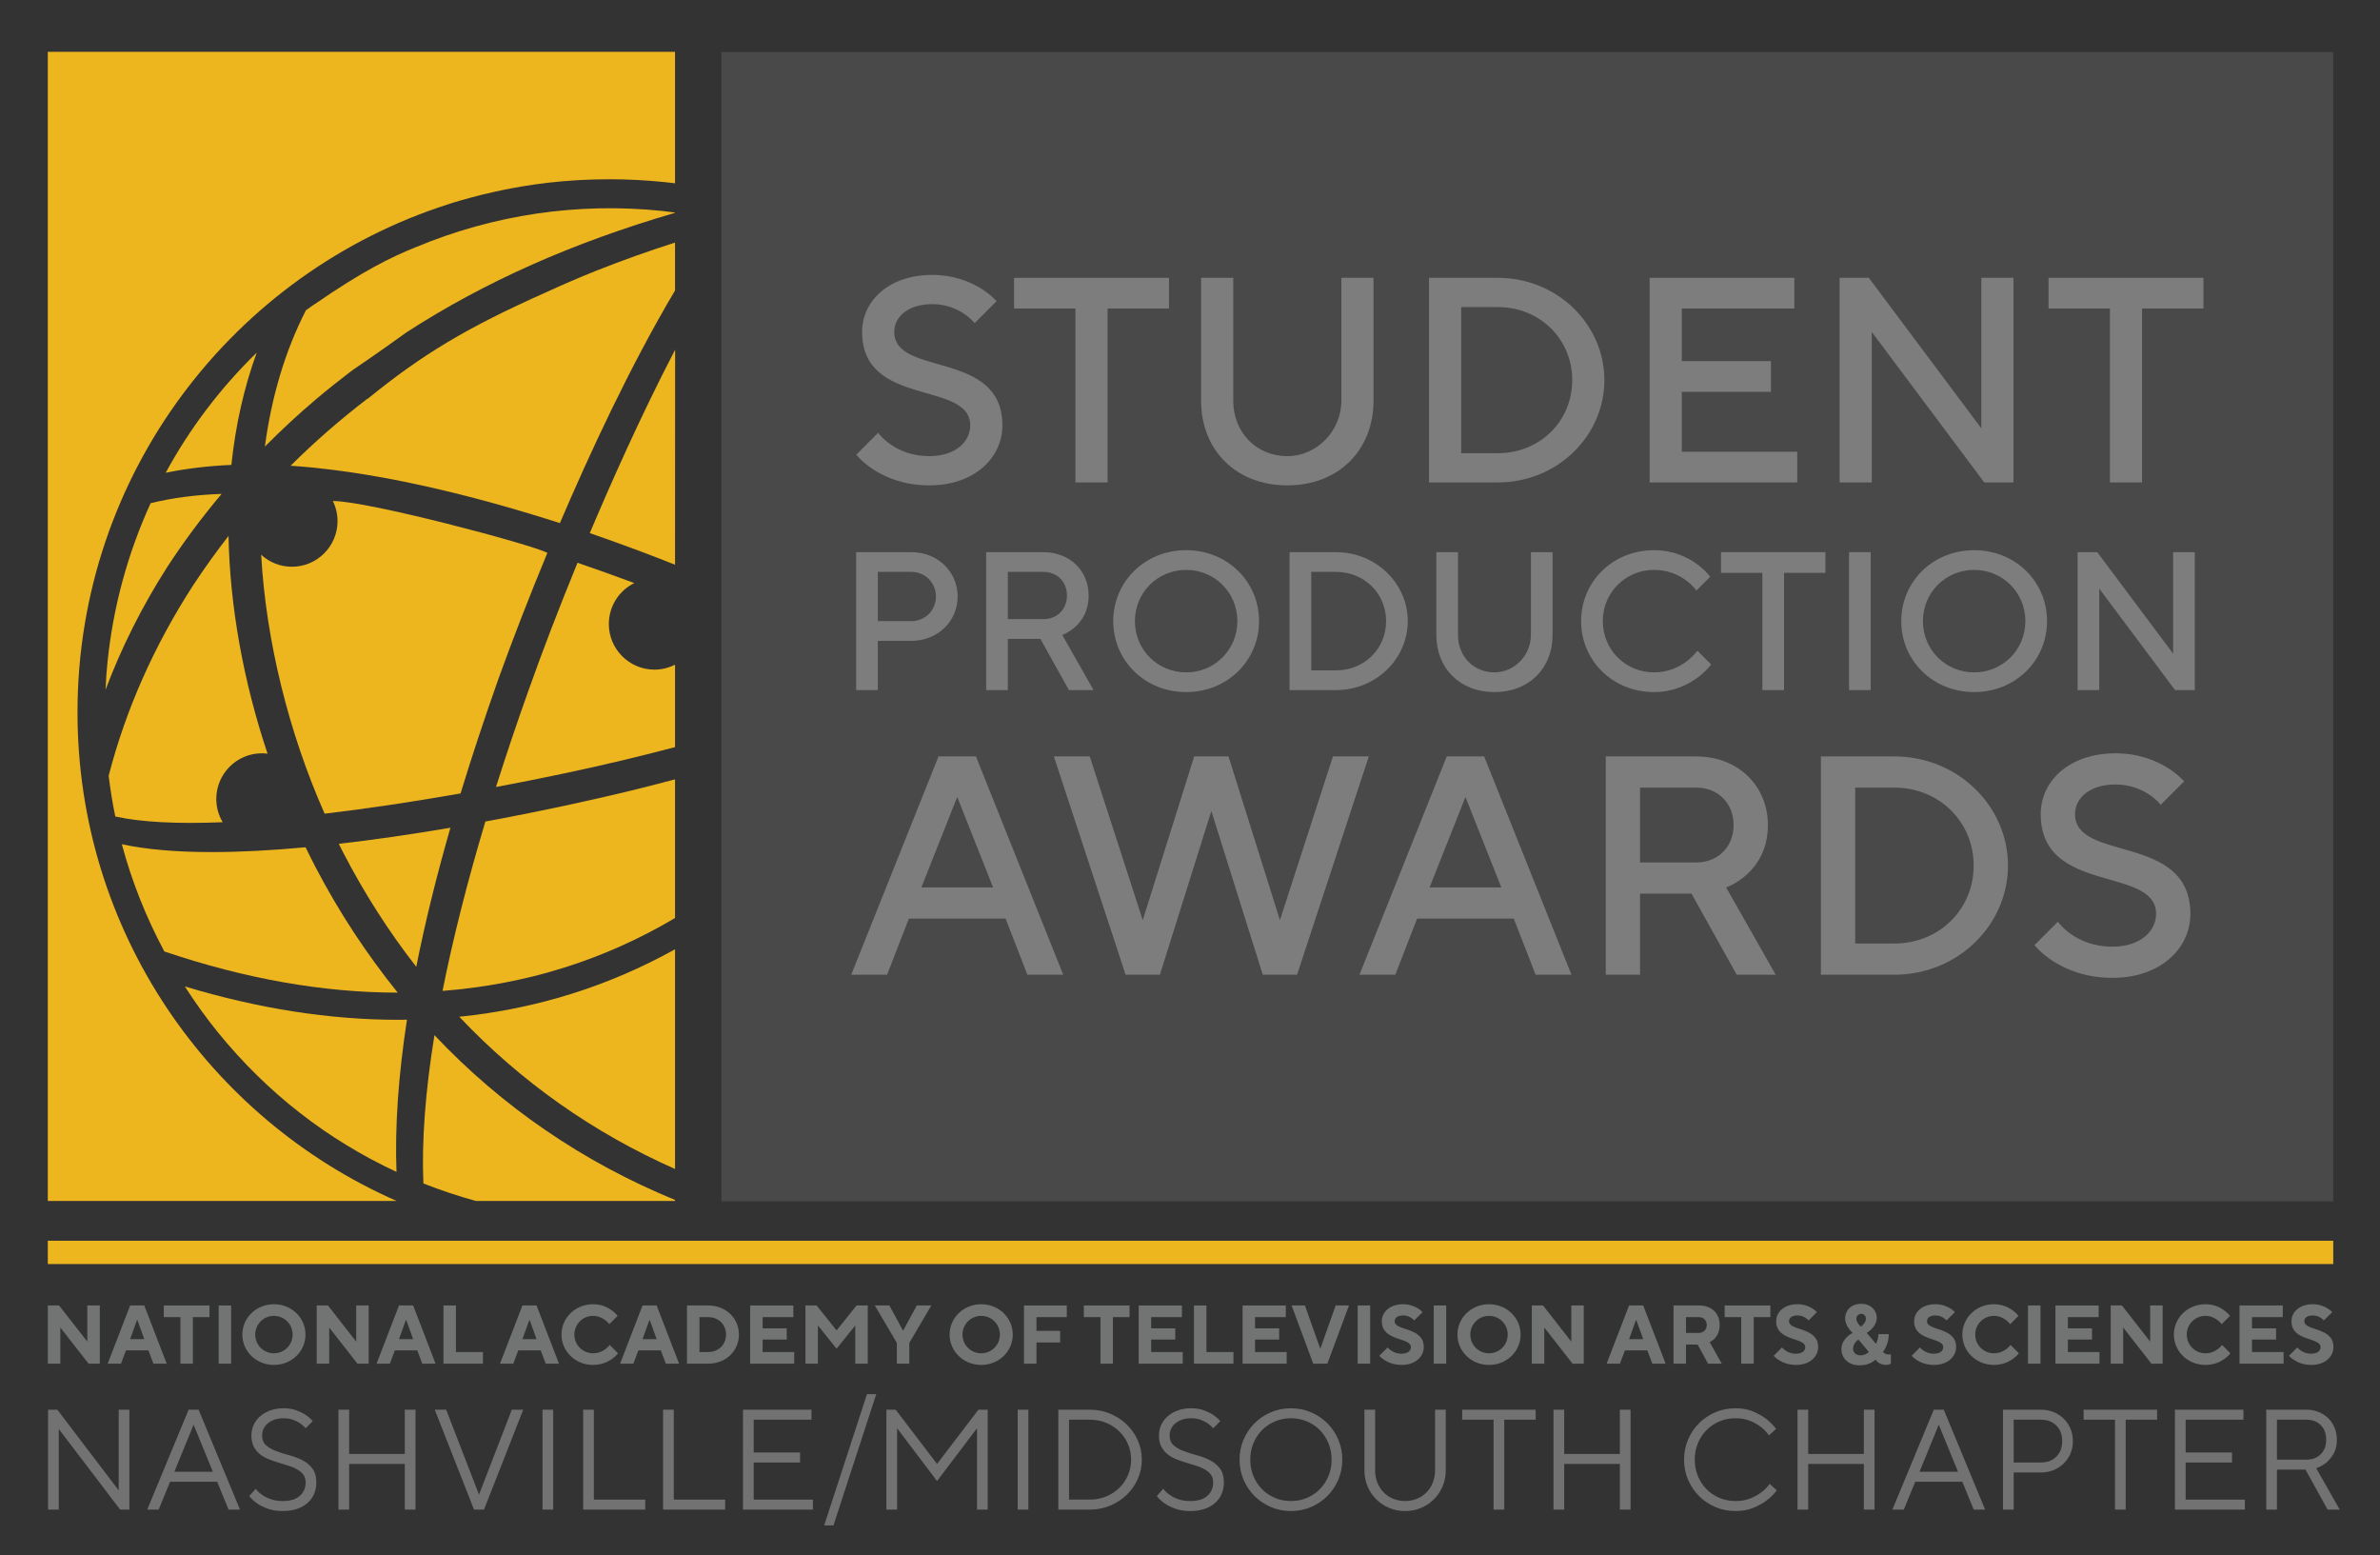 <?xml version="1.0" encoding="UTF-8" standalone="no"?> <svg xmlns="http://www.w3.org/2000/svg" xmlns:xlink="http://www.w3.org/1999/xlink" xmlns:serif="http://www.serif.com/" width="100%" height="100%" viewBox="0 0 5434 3550" version="1.1" xml:space="preserve" style="fill-rule:evenodd;clip-rule:evenodd;stroke-linejoin:round;stroke-miterlimit:2;"><rect x="0" y="0" width="5434" height="3550" fill="#333333" stroke="none"/> <g transform="matrix(11.48,0,0,11.48,-1829.54,-1682.49)"> <g id="Layer-1"> <g> <g transform="matrix(1.005,0,0,1.005,-1.956,-2.034)"> <g transform="matrix(1,0,0,1,169.991,417.651)"> <path d="M0,-11.514L2.221,-11.514L7.813,-4.36L7.813,-11.514L10.28,-11.514L10.28,0L8.06,0L2.468,-7.155L2.468,0L0,0L0,-11.514Z" style="fill:rgb(114,115,115);fill-rule:nonzero;"></path> </g> <g transform="matrix(1,0,0,1,189.07,410.989)"> <path d="M0,1.81L-1.365,-1.973L-1.431,-1.973L-2.796,1.81L0,1.81ZM-2.796,-4.852L0,-4.852L4.441,6.662L1.81,6.662L0.823,4.031L-3.618,4.031L-4.605,6.662L-7.237,6.662L-2.796,-4.852Z" style="fill:rgb(114,115,115);fill-rule:nonzero;"></path> </g> <g transform="matrix(1,0,0,1,196.225,415.348)"> <path d="M0,-6.908L-3.29,-6.908L-3.29,-9.211L5.757,-9.211L5.757,-6.908L2.467,-6.908L2.467,2.303L0,2.303L0,-6.908Z" style="fill:rgb(114,115,115);fill-rule:nonzero;"></path> </g> <g transform="matrix(1,0,0,1,-0.498,217.751)"> <rect x="204.289" y="188.386" width="2.467" height="11.514" style="fill:rgb(114,115,115);"></rect> </g> <g transform="matrix(1,0,0,1,214.729,408.194)"> <path d="M0,7.402C2.056,7.402 3.7,5.756 3.7,3.701C3.7,1.644 2.056,-0 0,-0C-2.057,-0 -3.701,1.644 -3.701,3.701C-3.701,5.756 -2.057,7.402 0,7.402M0,-2.303C3.536,-2.303 6.25,0.41 6.25,3.701C6.25,6.99 3.536,9.705 0,9.705C-3.537,9.705 -6.251,6.99 -6.251,3.701C-6.251,0.41 -3.537,-2.303 0,-2.303" style="fill:rgb(114,115,115);fill-rule:nonzero;"></path> </g> <g transform="matrix(1,0,0,1,223.199,417.651)"> <path d="M0,-11.514L2.221,-11.514L7.813,-4.36L7.813,-11.514L10.28,-11.514L10.28,0L8.06,0L2.467,-7.155L2.467,0L0,0L0,-11.514Z" style="fill:rgb(114,115,115);fill-rule:nonzero;"></path> </g> <g transform="matrix(1,0,0,1,242.278,410.989)"> <path d="M0,1.81L-1.365,-1.973L-1.431,-1.973L-2.796,1.81L0,1.81ZM-2.796,-4.852L0,-4.852L4.441,6.662L1.81,6.662L0.823,4.031L-3.618,4.031L-4.605,6.662L-7.237,6.662L-2.796,-4.852Z" style="fill:rgb(114,115,115);fill-rule:nonzero;"></path> </g> <g transform="matrix(1,0,0,1,248.281,417.651)"> <path d="M0,-11.514L2.467,-11.514L2.467,-2.303L7.813,-2.303L7.813,0L0,0L0,-11.514Z" style="fill:rgb(114,115,115);fill-rule:nonzero;"></path> </g> <g transform="matrix(1,0,0,1,266.702,410.989)"> <path d="M0,1.81L-1.365,-1.973L-1.431,-1.973L-2.796,1.81L0,1.81ZM-2.796,-4.852L0,-4.852L4.441,6.662L1.81,6.662L0.823,4.031L-3.618,4.031L-4.605,6.662L-7.237,6.662L-2.796,-4.852Z" style="fill:rgb(114,115,115);fill-rule:nonzero;"></path> </g> <g transform="matrix(1,0,0,1,282.822,408.194)"> <path d="M0,7.402C0,7.402 -1.646,9.705 -4.935,9.705C-8.472,9.705 -11.186,6.99 -11.186,3.701C-11.186,0.41 -8.472,-2.303 -4.935,-2.303C-1.728,-2.303 -0.082,-0 -0.082,-0L-1.728,1.644C-1.728,1.644 -2.879,-0 -4.935,-0C-6.991,-0 -8.636,1.644 -8.636,3.701C-8.636,5.756 -6.991,7.402 -4.935,7.402C-2.797,7.402 -1.646,5.756 -1.646,5.756L0,7.402Z" style="fill:rgb(114,115,115);fill-rule:nonzero;"></path> </g> <g transform="matrix(1,0,0,1,290.469,410.989)"> <path d="M0,1.81L-1.365,-1.973L-1.431,-1.973L-2.796,1.81L0,1.81ZM-2.796,-4.852L0,-4.852L4.441,6.662L1.81,6.662L0.823,4.031L-3.618,4.031L-4.605,6.662L-7.237,6.662L-2.796,-4.852Z" style="fill:rgb(114,115,115);fill-rule:nonzero;"></path> </g> <g transform="matrix(1,0,0,1,300.666,408.44)"> <path d="M0,6.908C2.057,6.908 3.537,5.428 3.537,3.455C3.537,1.48 2.057,-0 0,-0L-1.727,-0L-1.727,6.908L0,6.908ZM-4.194,-2.303L0,-2.303C3.537,-2.303 6.086,0.246 6.086,3.455C6.086,6.662 3.537,9.211 0,9.211L-4.194,9.211L-4.194,-2.303Z" style="fill:rgb(114,115,115);fill-rule:nonzero;"></path> </g> <g transform="matrix(1,0,0,1,308.971,417.651)"> <path d="M0,-11.514L8.554,-11.514L8.554,-9.211L2.468,-9.211L2.468,-6.991L7.237,-6.991L7.237,-4.77L2.468,-4.77L2.468,-2.303L8.718,-2.303L8.718,0L0,0L0,-11.514Z" style="fill:rgb(114,115,115);fill-rule:nonzero;"></path> </g> <g transform="matrix(1,0,0,1,319.909,417.651)"> <path d="M0,-11.514L2.221,-11.514L6.168,-6.58L10.116,-11.514L12.337,-11.514L12.337,0L9.869,0L9.869,-7.567L6.168,-2.961L2.468,-7.567L2.468,0L0,0L0,-11.514Z" style="fill:rgb(114,115,115);fill-rule:nonzero;"></path> </g> <g transform="matrix(1,0,0,1,338.001,410.248)"> <path d="M0,3.291L-4.358,-4.111L-1.48,-4.111L1.201,0.822L1.267,0.822L3.948,-4.111L6.827,-4.111L2.468,3.291L2.468,7.402L0,7.402L0,3.291Z" style="fill:rgb(114,115,115);fill-rule:nonzero;"></path> </g> <g transform="matrix(1,0,0,1,354.695,408.194)"> <path d="M0,7.402C2.056,7.402 3.7,5.756 3.7,3.701C3.7,1.644 2.056,-0 0,-0C-2.057,-0 -3.701,1.644 -3.701,3.701C-3.701,5.756 -2.057,7.402 0,7.402M0,-2.303C3.536,-2.303 6.25,0.41 6.25,3.701C6.25,6.99 3.536,9.705 0,9.705C-3.537,9.705 -6.251,6.99 -6.251,3.701C-6.251,0.41 -3.537,-2.303 0,-2.303" style="fill:rgb(114,115,115);fill-rule:nonzero;"></path> </g> <g transform="matrix(1,0,0,1,363.165,417.651)"> <path d="M0,-11.514L8.471,-11.514L8.471,-9.211L2.468,-9.211L2.468,-6.496L7.155,-6.496L7.155,-4.194L2.468,-4.194L2.468,0L0,0L0,-11.514Z" style="fill:rgb(114,115,115);fill-rule:nonzero;"></path> </g> <g transform="matrix(1,0,0,1,378.298,415.348)"> <path d="M0,-6.908L-3.29,-6.908L-3.29,-9.211L5.757,-9.211L5.757,-6.908L2.467,-6.908L2.467,2.303L0,2.303L0,-6.908Z" style="fill:rgb(114,115,115);fill-rule:nonzero;"></path> </g> <g transform="matrix(1,0,0,1,385.863,417.651)"> <path d="M0,-11.514L8.554,-11.514L8.554,-9.211L2.467,-9.211L2.467,-6.991L7.237,-6.991L7.237,-4.77L2.467,-4.77L2.467,-2.303L8.718,-2.303L8.718,0L0,0L0,-11.514Z" style="fill:rgb(114,115,115);fill-rule:nonzero;"></path> </g> <g transform="matrix(1,0,0,1,396.801,417.651)"> <path d="M0,-11.514L2.467,-11.514L2.467,-2.303L7.812,-2.303L7.812,0L0,0L0,-11.514Z" style="fill:rgb(114,115,115);fill-rule:nonzero;"></path> </g> <g transform="matrix(1,0,0,1,406.422,417.651)"> <path d="M0,-11.514L8.555,-11.514L8.555,-9.211L2.469,-9.211L2.469,-6.991L7.238,-6.991L7.238,-4.77L2.469,-4.77L2.469,-2.303L8.719,-2.303L8.719,0L0,0L0,-11.514Z" style="fill:rgb(114,115,115);fill-rule:nonzero;"></path> </g> <g transform="matrix(1,0,0,1,416.127,417.651)"> <path d="M0,-11.514L2.631,-11.514L5.641,-3.043L5.707,-3.043L8.717,-11.514L11.35,-11.514L7.072,0L4.275,0L0,-11.514Z" style="fill:rgb(114,115,115);fill-rule:nonzero;"></path> </g> <g transform="matrix(1,0,0,1,-0.498,217.751)"> <rect x="429.699" y="188.386" width="2.469" height="11.514" style="fill:rgb(114,115,115);"></rect> </g> <g transform="matrix(1,0,0,1,435.123,409.346)"> <path d="M0,5.098C0,5.098 0.986,6.332 2.713,6.332C4.029,6.332 4.605,5.756 4.605,5.016C4.605,3.041 -1.152,3.946 -1.152,-0.084C-1.152,-1.892 0.41,-3.455 3.043,-3.455C5.592,-3.455 6.908,-1.892 6.908,-1.892L5.264,-0.248C5.264,-0.248 4.441,-1.234 3.125,-1.234C1.891,-1.234 1.398,-0.742 1.398,-0.084C1.398,1.891 7.154,0.987 7.154,5.016C7.154,6.907 5.51,8.553 2.797,8.553C-0.164,8.553 -1.645,6.743 -1.645,6.743L0,5.098Z" style="fill:rgb(114,115,115);fill-rule:nonzero;"></path> </g> <g transform="matrix(1,0,0,1,-0.498,217.751)"> <rect x="444.75" y="188.386" width="2.467" height="11.514" style="fill:rgb(114,115,115);"></rect> </g> <g transform="matrix(1,0,0,1,455.19,408.194)"> <path d="M0,7.402C2.057,7.402 3.701,5.756 3.701,3.701C3.701,1.644 2.057,-0 0,-0C-2.057,-0 -3.701,1.644 -3.701,3.701C-3.701,5.756 -2.057,7.402 0,7.402M0,-2.303C3.537,-2.303 6.25,0.41 6.25,3.701C6.25,6.99 3.537,9.705 0,9.705C-3.537,9.705 -6.25,6.99 -6.25,3.701C-6.25,0.41 -3.537,-2.303 0,-2.303" style="fill:rgb(114,115,115);fill-rule:nonzero;"></path> </g> <g transform="matrix(1,0,0,1,463.66,417.651)"> <path d="M0,-11.514L2.221,-11.514L7.812,-4.36L7.812,-11.514L10.279,-11.514L10.279,0L8.059,0L2.467,-7.155L2.467,0L0,0L0,-11.514Z" style="fill:rgb(114,115,115);fill-rule:nonzero;"></path> </g> <g transform="matrix(1,0,0,1,485.7,410.989)"> <path d="M0,1.81L-1.365,-1.973L-1.43,-1.973L-2.795,1.81L0,1.81ZM-2.795,-4.852L0,-4.852L4.441,6.662L1.811,6.662L0.824,4.031L-3.617,4.031L-4.605,6.662L-7.236,6.662L-2.795,-4.852Z" style="fill:rgb(114,115,115);fill-rule:nonzero;"></path> </g> <g transform="matrix(1,0,0,1,496.719,412.223)"> <path d="M0,-0.658C0.906,-0.658 1.562,-1.316 1.562,-2.22C1.562,-3.125 0.906,-3.783 0,-3.783L-2.549,-3.783L-2.549,-0.658L0,-0.658ZM-5.016,-6.086L0.084,-6.086C2.551,-6.086 4.113,-4.523 4.113,-2.22C4.113,0.412 2.139,1.153 2.139,1.153L4.523,5.428L1.811,5.428L-0.246,1.645L-2.549,1.645L-2.549,5.428L-5.016,5.428L-5.016,-6.086Z" style="fill:rgb(114,115,115);fill-rule:nonzero;"></path> </g> <g transform="matrix(1,0,0,1,505.108,415.348)"> <path d="M0,-6.908L-3.289,-6.908L-3.289,-9.211L5.758,-9.211L5.758,-6.908L2.467,-6.908L2.467,2.303L0,2.303L0,-6.908Z" style="fill:rgb(114,115,115);fill-rule:nonzero;"></path> </g> <g transform="matrix(1,0,0,1,513.166,409.346)"> <path d="M0,5.098C0,5.098 0.988,6.332 2.715,6.332C4.031,6.332 4.607,5.756 4.607,5.016C4.607,3.041 -1.15,3.946 -1.15,-0.084C-1.15,-1.892 0.412,-3.455 3.043,-3.455C5.594,-3.455 6.91,-1.892 6.91,-1.892L5.264,-0.248C5.264,-0.248 4.441,-1.234 3.127,-1.234C1.893,-1.234 1.398,-0.742 1.398,-0.084C1.398,1.891 7.156,0.987 7.156,5.016C7.156,6.907 5.512,8.553 2.797,8.553C-0.164,8.553 -1.645,6.743 -1.645,6.743L0,5.098Z" style="fill:rgb(114,115,115);fill-rule:nonzero;"></path> </g> <g transform="matrix(1,0,0,1,529.78,415.02)"> <path d="M0,-6.252C0,-6.826 -0.41,-7.238 -0.904,-7.238C-1.48,-7.238 -1.891,-6.826 -1.891,-6.252C-1.891,-5.428 -0.986,-4.688 -0.986,-4.688C-0.986,-4.688 0,-5.428 0,-6.252M-1.48,-2.139C-1.48,-2.139 -2.549,-1.481 -2.549,-0.33C-2.549,0.41 -1.975,0.986 -1.068,0.986C-0.082,0.986 0.576,0.328 0.576,0.328L-1.48,-2.139ZM1.975,-1.316C1.975,-1.316 2.467,-2.057 2.467,-3.209L4.523,-3.209C4.523,-1.152 3.373,0.328 3.373,0.328C3.373,0.328 3.783,0.822 4.523,0.822C4.77,0.822 4.936,0.74 4.936,0.74L4.936,2.631C4.936,2.631 4.523,2.879 3.947,2.879C2.549,2.879 1.875,1.809 1.875,1.809C1.875,1.809 0.904,2.961 -1.234,2.961C-3.455,2.961 -4.852,1.562 -4.852,-0.248C-4.852,-2.385 -2.631,-3.455 -2.631,-3.455C-2.631,-3.455 -4.111,-4.772 -4.111,-6.252C-4.111,-7.979 -2.879,-9.213 -0.904,-9.213C0.904,-9.213 2.139,-7.979 2.139,-6.416C2.139,-4.606 0.164,-3.455 0.164,-3.455L1.975,-1.316Z" style="fill:rgb(114,115,115);fill-rule:nonzero;"></path> </g> <g transform="matrix(1,0,0,1,540.471,409.346)"> <path d="M0,5.098C0,5.098 0.986,6.332 2.713,6.332C4.029,6.332 4.605,5.756 4.605,5.016C4.605,3.041 -1.152,3.946 -1.152,-0.084C-1.152,-1.892 0.41,-3.455 3.043,-3.455C5.592,-3.455 6.908,-1.892 6.908,-1.892L5.264,-0.248C5.264,-0.248 4.441,-1.234 3.125,-1.234C1.891,-1.234 1.398,-0.742 1.398,-0.084C1.398,1.891 7.154,0.987 7.154,5.016C7.154,6.907 5.51,8.553 2.797,8.553C-0.164,8.553 -1.645,6.743 -1.645,6.743L0,5.098Z" style="fill:rgb(114,115,115);fill-rule:nonzero;"></path> </g> <g transform="matrix(1,0,0,1,560.045,408.194)"> <path d="M0,7.402C0,7.402 -1.646,9.705 -4.936,9.705C-8.473,9.705 -11.186,6.99 -11.186,3.701C-11.186,0.41 -8.473,-2.303 -4.936,-2.303C-1.729,-2.303 -0.082,-0 -0.082,-0L-1.729,1.644C-1.729,1.644 -2.879,-0 -4.936,-0C-6.992,-0 -8.637,1.644 -8.637,3.701C-8.637,5.756 -6.992,7.402 -4.936,7.402C-2.797,7.402 -1.646,5.756 -1.646,5.756L0,7.402Z" style="fill:rgb(114,115,115);fill-rule:nonzero;"></path> </g> <g transform="matrix(1,0,0,1,-0.498,217.751)"> <rect x="562.35" y="188.386" width="2.469" height="11.514" style="fill:rgb(114,115,115);"></rect> </g> <g transform="matrix(1,0,0,1,567.28,417.651)"> <path d="M0,-11.514L8.555,-11.514L8.555,-9.211L2.469,-9.211L2.469,-6.991L7.238,-6.991L7.238,-4.77L2.469,-4.77L2.469,-2.303L8.719,-2.303L8.719,0L0,0L0,-11.514Z" style="fill:rgb(114,115,115);fill-rule:nonzero;"></path> </g> <g transform="matrix(1,0,0,1,578.217,417.651)"> <path d="M0,-11.514L2.221,-11.514L7.814,-4.36L7.814,-11.514L10.281,-11.514L10.281,0L8.061,0L2.469,-7.155L2.469,0L0,0L0,-11.514Z" style="fill:rgb(114,115,115);fill-rule:nonzero;"></path> </g> <g transform="matrix(1,0,0,1,601.903,408.194)"> <path d="M0,7.402C0,7.402 -1.645,9.705 -4.934,9.705C-8.471,9.705 -11.186,6.99 -11.186,3.701C-11.186,0.41 -8.471,-2.303 -4.934,-2.303C-1.727,-2.303 -0.082,-0 -0.082,-0L-1.727,1.644C-1.727,1.644 -2.879,-0 -4.934,-0C-6.99,-0 -8.635,1.644 -8.635,3.701C-8.635,5.756 -6.99,7.402 -4.934,7.402C-2.797,7.402 -1.645,5.756 -1.645,5.756L0,7.402Z" style="fill:rgb(114,115,115);fill-rule:nonzero;"></path> </g> <g transform="matrix(1,0,0,1,603.711,417.651)"> <path d="M0,-11.514L8.553,-11.514L8.553,-9.211L2.467,-9.211L2.467,-6.991L7.236,-6.991L7.236,-4.77L2.467,-4.77L2.467,-2.303L8.717,-2.303L8.717,0L0,0L0,-11.514Z" style="fill:rgb(114,115,115);fill-rule:nonzero;"></path> </g> <g transform="matrix(1,0,0,1,615.141,409.346)"> <path d="M0,5.098C0,5.098 0.988,6.332 2.715,6.332C4.031,6.332 4.607,5.756 4.607,5.016C4.607,3.041 -1.15,3.946 -1.15,-0.084C-1.15,-1.892 0.412,-3.455 3.043,-3.455C5.594,-3.455 6.91,-1.892 6.91,-1.892L5.264,-0.248C5.264,-0.248 4.441,-1.234 3.127,-1.234C1.893,-1.234 1.398,-0.742 1.398,-0.084C1.398,1.891 7.156,0.987 7.156,5.016C7.156,6.907 5.512,8.553 2.797,8.553C-0.164,8.553 -1.645,6.743 -1.645,6.743L0,5.098Z" style="fill:rgb(114,115,115);fill-rule:nonzero;"></path> </g> </g> <g transform="matrix(-1,0,0,1,792.288,178.183)"> <rect x="168.874" y="215.079" width="454.54" height="4.633" style="fill:rgb(237,182,30);"></rect> </g> <g transform="matrix(1,0,0,1,0,0.97)"> <g id="TRANSPARENT" transform="matrix(-1,0,0,1.006,926.259,-74.384)"> <rect x="302.845" y="228.942" width="320.569" height="227.167" style="fill:white;fill-opacity:0.11;"></rect> </g> <g> <g transform="matrix(1,0,0,1,226.751,334.624)"> <path d="M0,-21.254L0.026,-21.202C0.305,-20.64 0.585,-20.077 0.871,-19.523C5.05,-11.441 9.938,-3.799 15.405,3.198C17.116,-5.426 19.4,-14.724 22.197,-24.452C14.379,-23.122 6.914,-22.046 0,-21.254" style="fill:rgb(237,182,30);fill-rule:nonzero;"></path> </g> <g transform="matrix(1,0,0,1,203.445,282.744)"> <path d="M0,-38.954C-5.12,-38.773 -9.867,-38.152 -14.116,-37.106C-18.675,-27.133 -21.561,-16.52 -22.693,-5.565C-22.87,-3.854 -22.998,-2.058 -23.089,0C-19.933,-8.386 -15.836,-16.548 -10.902,-24.28C-7.688,-29.236 -4.023,-34.17 0,-38.954" style="fill:rgb(237,182,30);fill-rule:nonzero;"></path> </g> <g transform="matrix(1,0,0,1,245.772,384.38)"> <path d="M0,-32.964C-1.817,-21.783 -2.557,-11.866 -2.197,-3.481C1.218,-2.127 4.702,-0.972 8.233,0L47.848,0L47.848,-0.201C29.553,-7.712 13.478,-18.704 0,-32.964" style="fill:rgb(237,182,30);fill-rule:nonzero;"></path> </g> <g transform="matrix(1,0,0,1,238.463,313.451)"> <path d="M0,29.505C-6.252,21.751 -11.756,13.348 -16.362,4.52C-16.967,3.362 -17.589,2.115 -18.319,0.605C-25.202,1.241 -31.433,1.56 -36.98,1.56C-44.077,1.56 -50.056,1.039 -54.862,0C-52.91,7.31 -50.068,14.481 -46.411,21.322C-30.364,26.753 -14.77,29.505 -0.049,29.505L0,29.505Z" style="fill:rgb(237,182,30);fill-rule:nonzero;"></path> </g> <g transform="matrix(1,0,0,1,293.62,334.338)"> <path d="M0,43.687L0,0C-13.201,7.345 -27.564,11.854 -42.913,13.418C-30.663,26.348 -16.269,36.482 0,43.687" style="fill:rgb(237,182,30);fill-rule:nonzero;"></path> </g> <g transform="matrix(1,0,0,1,203.657,252.525)"> <path d="M0,56.548C-0.835,55.146 -1.275,53.553 -1.275,51.918C-1.275,46.916 2.795,42.847 7.797,42.847C8.157,42.847 8.528,42.872 8.924,42.925C4.104,28.519 1.423,13.572 1.16,-0.372C-1.291,2.773 -3.639,6.046 -5.826,9.365C-13.618,21.393 -19.288,34.163 -22.68,47.319C-22.348,50.056 -21.904,52.778 -21.359,55.413C-16.259,56.539 -9.075,56.92 0,56.548" style="fill:rgb(237,182,30);fill-rule:nonzero;"></path> </g> <g transform="matrix(1,0,0,1,238.491,371.972)"> <path d="M0,-23.614C-13.542,-23.614 -27.778,-25.841 -42.365,-30.244C-40.276,-26.99 -38.053,-23.91 -35.754,-21.082L-35.754,-21.081C-26.038,-9.13 -14.1,0.192 -0.266,6.63C-0.603,-2.286 0.097,-12.462 1.815,-23.627C1.212,-23.618 0.606,-23.614 0,-23.614" style="fill:rgb(237,182,30);fill-rule:nonzero;"></path> </g> <g transform="matrix(1,0,0,1,278.184,244.102)"> <path d="M0,-44.788C-0.127,-44.735 -0.247,-44.684 -0.373,-44.631C-3.739,-43.287 -7.011,-41.862 -10.226,-40.389C-26.015,-33.361 -34.867,-28.029 -45.706,-19.204C-45.715,-19.22 -45.724,-19.236 -45.732,-19.252C-51.176,-15.072 -56.286,-10.632 -61.014,-5.908C-59.654,-5.821 -58.259,-5.699 -56.854,-5.564C-55.888,-5.47 -54.922,-5.36 -53.957,-5.247C-53.519,-5.196 -53.083,-5.147 -52.641,-5.092C-51.566,-4.957 -50.493,-4.813 -49.423,-4.658C-49.127,-4.615 -48.829,-4.569 -48.531,-4.524C-34.77,-2.458 -21.67,1.142 -12.847,3.821C-11.063,4.366 -9.285,4.903 -7.461,5.497C-1.65,-8.1 6.508,-25.74 15.436,-40.747L15.436,-50.285C10.133,-48.585 4.979,-46.753 -0.002,-44.772L0,-44.788Z" style="fill:rgb(237,182,30);fill-rule:nonzero;"></path> </g> <g transform="matrix(1,0,0,1,242.234,225.508)"> <path d="M0,-30.839C-0.003,-30.838 -0.005,-30.841 -0.008,-30.84C-5.054,-28.814 -10.677,-26.077 -20.333,-19.4C-20.337,-19.408 -20.343,-19.418 -20.348,-19.427C-20.907,-19.022 -21.475,-18.635 -22.027,-18.218C-26.111,-10.238 -28.854,-1.126 -30.185,8.877C-26.863,5.529 -23.465,2.385 -20.082,-0.478C-17.749,-2.446 -15.375,-4.338 -12.965,-6.17C-12.879,-6.127 -12.83,-6.132 -12.866,-6.248C-7.114,-10.154 -4.004,-12.424 -1.975,-13.872C13.608,-23.934 30.997,-31.651 51.386,-37.604L51.386,-37.661C50.529,-37.778 49.666,-37.891 48.808,-37.979C32,-39.716 15.284,-37.201 0,-30.839" style="fill:rgb(237,182,30);fill-rule:nonzero;"></path> </g> <g transform="matrix(1,0,0,1,210.428,239.594)"> <path d="M0,-23.896C-7.261,-16.813 -13.348,-8.78 -18.105,0C-14.031,-0.844 -9.641,-1.37 -5.044,-1.564C-4.217,-9.467 -2.521,-16.975 0,-23.896" style="fill:rgb(237,182,30);fill-rule:nonzero;"></path> </g> <g transform="matrix(1,0,0,1,174.782,253.044)"> <path d="M0,34.183C0,-13.154 31.018,-53.234 73.833,-66.877C74.126,-66.97 74.415,-67.073 74.708,-67.163C75.873,-67.523 77.054,-67.844 78.236,-68.165C78.94,-68.355 79.644,-68.548 80.353,-68.723C81.288,-68.956 82.23,-69.167 83.175,-69.375C84.248,-69.608 85.323,-69.831 86.405,-70.03C87.048,-70.151 87.692,-70.267 88.339,-70.376C89.96,-70.644 91.588,-70.885 93.229,-71.078C93.371,-71.095 93.513,-71.116 93.655,-71.132C97.637,-71.584 101.669,-71.815 105.743,-71.815C109.422,-71.815 113.162,-71.622 116.852,-71.241C117.516,-71.172 118.177,-71.092 118.838,-71.011L118.838,-97.153L-5.908,-97.153L-5.908,131.336L63.467,131.336C26.101,114.93 0,77.608 0,34.183" style="fill:rgb(237,182,30);fill-rule:nonzero;"></path> </g> <g transform="matrix(1,0,0,1,255.901,334.226)"> <path d="M0,-25.289C-3.576,-13.363 -6.443,-2.036 -8.52,8.387C8.188,7.096 23.677,2.226 37.719,-6.102L37.719,-33.676C34.398,-32.792 31.305,-32.006 28.536,-31.331C23.444,-30.101 12.982,-27.682 0,-25.289" style="fill:rgb(237,182,30);fill-rule:nonzero;"></path> </g> <g transform="matrix(1,0,0,1,250.967,249.232)"> <path d="M0,54.119C2.208,46.883 4.736,39.231 7.517,31.378C10.387,23.421 13.757,14.747 17.268,6.275C13.751,4.511 -18.403,-4.026 -25.4,-4.026C-24.79,-2.784 -24.469,-1.411 -24.469,-0.027C-24.469,4.974 -28.538,9.044 -33.541,9.044C-35.829,9.044 -37.979,8.203 -39.656,6.666C-38.704,23.653 -34.231,41.903 -27.035,58.145C-18.753,57.168 -9.66,55.813 0,54.119" style="fill:rgb(237,182,30);fill-rule:nonzero;"></path> </g> <g transform="matrix(0.997,0.083,0.083,-0.997,288.522,256.876)"> <path d="M1.635,0.485C2.79,0.147 3.983,-0.22 5.163,-0.578L1.635,42.01C-4.148,28.234 -9.134,13.797 -12.246,4.283C-7.599,3.099 -2.931,1.822 1.635,0.485" style="fill:rgb(237,182,30);fill-rule:nonzero;"></path> </g> <g transform="matrix(1,0,0,1,280.456,289.896)"> <path d="M0,-20.233C0,-23.712 1.97,-26.85 5.064,-28.372C1.195,-29.816 -2.602,-31.173 -6.232,-32.41C-9.882,-23.504 -13.238,-14.766 -15.938,-7.13C-18.258,-0.638 -20.445,5.856 -22.442,12.177C-13.502,10.5 -4.431,8.587 2.502,6.917C5.669,6.165 9.262,5.275 13.164,4.248L13.164,-12.147C11.933,-11.522 10.546,-11.162 9.073,-11.162C4.07,-11.162 0,-15.231 0,-20.233" style="fill:rgb(237,182,30);fill-rule:nonzero;"></path> </g> </g> <g transform="matrix(1,0,0,1,-0.371,1.26)"> <g transform="matrix(1,0,0,1,334.397,209.452)"> <path d="M0,20.923C0,20.923 3.196,25.573 10.171,25.573C15.402,25.573 18.309,22.667 18.309,19.47C18.309,10.462 -3.196,15.984 -3.196,0.871C-3.196,-5.231 2.034,-10.462 10.753,-10.462C19.18,-10.462 23.539,-5.231 23.539,-5.231L19.18,-0.872C19.18,-0.872 16.274,-4.65 10.753,-4.65C5.812,-4.65 3.196,-2.034 3.196,0.871C3.196,9.88 24.701,4.359 24.701,19.47C24.701,25.863 19.18,31.385 10.171,31.385C0.291,31.385 -4.359,25.282 -4.359,25.282L0,20.923Z" style="fill:rgb(125,125,125);fill-rule:nonzero;"></path> </g> <g transform="matrix(1,0,0,1,373.629,234.153)"> <path d="M0,-28.479L-12.206,-28.479L-12.206,-34.582L18.599,-34.582L18.599,-28.479L6.393,-28.479L6.393,6.103L0,6.103L0,-28.479Z" style="fill:rgb(125,125,125);fill-rule:nonzero;"></path> </g> <g transform="matrix(1,0,0,1,398.619,240.837)"> <path d="M0,-41.266L6.394,-41.266L6.394,-16.855C6.394,-10.462 11.043,-5.812 17.146,-5.812C22.958,-5.812 27.898,-10.752 27.898,-16.855L27.898,-41.266L34.292,-41.266L34.292,-16.855C34.292,-6.975 27.317,0 17.146,0C6.975,0 0,-6.975 0,-16.855L0,-41.266Z" style="fill:rgb(125,125,125);fill-rule:nonzero;"></path> </g> <g transform="matrix(1,0,0,1,457.61,205.383)"> <path d="M0,29.06C8.427,29.06 14.82,22.667 14.82,14.531C14.82,6.393 8.427,0 0,0L-7.266,0L-7.266,29.06L0,29.06ZM-13.658,-5.812L0,-5.812C11.914,-5.812 21.214,3.488 21.214,14.531C21.214,25.573 11.914,34.872 0,34.872L-13.658,34.872L-13.658,-5.812Z" style="fill:rgb(125,125,125);fill-rule:nonzero;"></path> </g> <g transform="matrix(1,0,0,1,487.832,240.256)"> <path d="M0,-40.685L28.77,-40.685L28.77,-34.582L6.393,-34.582L6.393,-24.121L24.12,-24.121L24.12,-18.018L6.393,-18.018L6.393,-6.103L29.351,-6.103L29.351,0L0,0L0,-40.685Z" style="fill:rgb(125,125,125);fill-rule:nonzero;"></path> </g> <g transform="matrix(1,0,0,1,525.609,240.256)"> <path d="M0,-40.685L5.812,-40.685L28.188,-10.752L28.188,-40.685L34.581,-40.685L34.581,0L28.77,0L6.393,-29.933L6.393,0L0,0L0,-40.685Z" style="fill:rgb(125,125,125);fill-rule:nonzero;"></path> </g> <g transform="matrix(1,0,0,1,579.37,234.153)"> <path d="M0,-28.479L-12.206,-28.479L-12.206,-34.582L18.599,-34.582L18.599,-28.479L6.393,-28.479L6.393,6.103L0,6.103L0,-28.479Z" style="fill:rgb(125,125,125);fill-rule:nonzero;"></path> </g> <g transform="matrix(1,0,0,1,340.988,267.833)"> <path d="M0,-0.001C2.743,-0.001 4.898,-2.156 4.898,-4.898C4.898,-7.642 2.743,-9.797 0,-9.797L-6.661,-9.797L-6.661,-0.001L0,-0.001ZM-10.971,-13.715L0,-13.715C5.29,-13.715 9.209,-9.797 9.209,-4.898C9.209,-0.001 5.29,3.918 0,3.918L-6.661,3.918L-6.661,13.714L-10.971,13.714L-10.971,-13.715Z" style="fill:rgb(125,125,125);fill-rule:nonzero;"></path> </g> <g transform="matrix(1,0,0,1,367.239,268.224)"> <path d="M0,-0.784C2.743,-0.784 4.702,-2.743 4.702,-5.486C4.702,-8.229 2.743,-10.188 0,-10.188L-7.054,-10.188L-7.054,-0.784L0,-0.784ZM-11.364,-14.106L0,-14.106C5.29,-14.106 9.013,-10.385 9.013,-5.486C9.013,0.587 3.762,2.351 3.762,2.351L9.992,13.322L5.094,13.322L-0.588,3.134L-7.054,3.134L-7.054,13.322L-11.364,13.322L-11.364,-14.106Z" style="fill:rgb(125,125,125);fill-rule:nonzero;"></path> </g> <g transform="matrix(1,0,0,1,395.644,257.643)"> <path d="M0,20.377C5.682,20.377 10.188,15.87 10.188,10.189C10.188,4.507 5.682,0.001 0,0.001C-5.682,0.001 -10.188,4.507 -10.188,10.189C-10.188,15.87 -5.682,20.377 0,20.377M0,-3.918C8.229,-3.918 14.498,2.352 14.498,10.189C14.498,18.025 8.229,24.295 0,24.295C-8.229,24.295 -14.498,18.025 -14.498,10.189C-14.498,2.352 -8.229,-3.918 0,-3.918" style="fill:rgb(125,125,125);fill-rule:nonzero;"></path> </g> <g transform="matrix(1,0,0,1,425.421,258.037)"> <path d="M0,19.591C5.682,19.591 9.992,15.281 9.992,9.795C9.992,4.31 5.682,-0.001 0,-0.001L-4.898,-0.001L-4.898,19.591L0,19.591ZM-9.208,-3.919L0,-3.919C8.032,-3.919 14.302,2.351 14.302,9.795C14.302,17.24 8.032,23.51 0,23.51L-9.208,23.51L-9.208,-3.919Z" style="fill:rgb(125,125,125);fill-rule:nonzero;"></path> </g> <g transform="matrix(1,0,0,1,445.401,281.938)"> <path d="M0,-27.82L4.311,-27.82L4.311,-11.363C4.311,-7.052 7.445,-3.918 11.56,-3.918C15.479,-3.918 18.809,-7.249 18.809,-11.363L18.809,-27.82L23.119,-27.82L23.119,-11.363C23.119,-4.702 18.417,0 11.56,0C4.702,0 0,-4.702 0,-11.363L0,-27.82Z" style="fill:rgb(125,125,125);fill-rule:nonzero;"></path> </g> <g transform="matrix(1,0,0,1,500.06,259.21)"> <path d="M0,17.243C0,17.243 -3.918,22.728 -11.363,22.728C-19.592,22.728 -25.861,16.459 -25.861,8.622C-25.861,0.785 -19.592,-5.485 -11.363,-5.485C-3.918,-5.485 -0.195,-0.194 -0.195,-0.194L-2.938,2.549C-2.938,2.549 -5.682,-1.566 -11.363,-1.566C-17.045,-1.566 -21.551,2.94 -21.551,8.622C-21.551,14.304 -17.045,18.81 -11.363,18.81C-5.682,18.81 -2.742,14.5 -2.742,14.5L0,17.243Z" style="fill:rgb(125,125,125);fill-rule:nonzero;"></path> </g> <g transform="matrix(1,0,0,1,510.246,277.432)"> <path d="M0,-19.2L-8.229,-19.2L-8.229,-23.314L12.539,-23.314L12.539,-19.2L4.311,-19.2L4.311,4.114L0,4.114L0,-19.2Z" style="fill:rgb(125,125,125);fill-rule:nonzero;"></path> </g> <g transform="matrix(1,0,0,1,0,-76.335)"> <rect x="527.484" y="330.453" width="4.311" height="27.429" style="fill:rgb(125,125,125);"></rect> </g> <g transform="matrix(1,0,0,1,552.365,257.643)"> <path d="M0,20.377C5.682,20.377 10.188,15.87 10.188,10.189C10.188,4.507 5.682,0.001 0,0.001C-5.682,0.001 -10.188,4.507 -10.188,10.189C-10.188,15.87 -5.682,20.377 0,20.377M0,-3.918C8.229,-3.918 14.498,2.352 14.498,10.189C14.498,18.025 8.229,24.295 0,24.295C-8.229,24.295 -14.498,18.025 -14.498,10.189C-14.498,2.352 -8.229,-3.918 0,-3.918" style="fill:rgb(125,125,125);fill-rule:nonzero;"></path> </g> <g transform="matrix(1,0,0,1,572.934,281.547)"> <path d="M0,-27.429L3.918,-27.429L19.004,-7.249L19.004,-27.429L23.314,-27.429L23.314,0L19.396,0L4.31,-20.18L4.31,0L0,0L0,-27.429Z" style="fill:rgb(125,125,125);fill-rule:nonzero;"></path> </g> <g transform="matrix(1,0,0,1,357.248,312.094)"> <path d="M0,8.682L-7.132,-9.301L-14.264,8.682L0,8.682ZM-10.853,-17.363L-3.411,-17.363L13.952,26.045L6.82,26.045L2.48,14.883L-16.744,14.883L-21.084,26.045L-28.216,26.045L-10.853,-17.363Z" style="fill:rgb(125,125,125);fill-rule:nonzero;"></path> </g> <g transform="matrix(1,0,0,1,369.34,338.139)"> <path d="M0,-43.408L7.131,-43.408L17.674,-10.851L27.905,-43.408L34.727,-43.408L44.959,-10.851L55.5,-43.408L62.632,-43.408L48.369,0L41.548,0L31.316,-32.556L21.084,0L14.263,0L0,-43.408Z" style="fill:rgb(125,125,125);fill-rule:nonzero;"></path> </g> <g transform="matrix(1,0,0,1,458.326,312.094)"> <path d="M0,8.682L-7.132,-9.301L-14.264,8.682L0,8.682ZM-10.853,-17.363L-3.411,-17.363L13.952,26.045L6.82,26.045L2.48,14.883L-16.744,14.883L-21.084,26.045L-28.216,26.045L-10.853,-17.363Z" style="fill:rgb(125,125,125);fill-rule:nonzero;"></path> </g> <g transform="matrix(1,0,0,1,497.083,317.055)"> <path d="M0,-1.24C4.341,-1.24 7.441,-4.341 7.441,-8.681C7.441,-13.022 4.341,-16.123 0,-16.123L-11.162,-16.123L-11.162,-1.24L0,-1.24ZM-17.983,-22.324L0,-22.324C8.372,-22.324 14.263,-16.433 14.263,-8.681C14.263,0.93 5.953,3.721 5.953,3.721L15.813,21.084L8.062,21.084L-0.931,4.961L-11.162,4.961L-11.162,21.084L-17.983,21.084L-17.983,-22.324Z" style="fill:rgb(125,125,125);fill-rule:nonzero;"></path> </g> <g transform="matrix(1,0,0,1,536.459,300.932)"> <path d="M0,31.006C8.992,31.006 15.813,24.185 15.813,15.503C15.813,6.821 8.992,0 0,0L-7.751,0L-7.751,31.006L0,31.006ZM-14.572,-6.201L0,-6.201C12.713,-6.201 22.635,3.721 22.635,15.503C22.635,27.285 12.713,37.207 0,37.207L-14.572,37.207L-14.572,-6.201Z" style="fill:rgb(125,125,125);fill-rule:nonzero;"></path> </g> <g transform="matrix(1,0,0,1,569.016,305.274)"> <path d="M0,22.324C0,22.324 3.41,27.285 10.852,27.285C16.433,27.285 19.533,24.184 19.533,20.774C19.533,11.162 -3.411,17.053 -3.411,0.93C-3.411,-5.581 2.17,-11.162 11.472,-11.162C20.463,-11.162 25.114,-5.581 25.114,-5.581L20.463,-0.931C20.463,-0.931 17.363,-4.961 11.472,-4.961C6.201,-4.961 3.41,-2.171 3.41,0.93C3.41,10.542 26.354,4.651 26.354,20.774C26.354,27.595 20.463,33.486 10.852,33.486C0.31,33.486 -4.651,26.975 -4.651,26.975L0,22.324Z" style="fill:rgb(125,125,125);fill-rule:nonzero;"></path> </g> </g> </g> <g id="NASHVILLE" transform="matrix(1.004,0,0,1.004,-1.412,-1.508)"> <g transform="matrix(0.106,0,0,0.106,178.875,207.585)"> <path d="M-86.935,2066.71L-69.602,2066.71L45.065,2217.38L45.065,2066.71L65.065,2066.71L65.065,2253.38L47.732,2253.38L-66.935,2102.71L-66.935,2253.38L-86.935,2253.38L-86.935,2066.71Z" style="fill:rgb(114,114,114);fill-rule:nonzero;"></path> </g> <g transform="matrix(0.106,0,0,0.106,178.875,207.585)"> <path d="M175.732,2066.71L194.398,2066.71L271.732,2253.38L250.398,2253.38L229.065,2201.38L141.065,2201.38L119.732,2253.38L98.398,2253.38L175.732,2066.71ZM221.065,2182.71L185.065,2094.71L149.065,2182.71L221.065,2182.71Z" style="fill:rgb(114,114,114);fill-rule:nonzero;"></path> </g> <g transform="matrix(0.106,0,0,0.106,178.875,207.585)"> <path d="M301.065,2214.45C304.443,2218.89 308.532,2222.71 313.332,2225.91C317.421,2228.93 322.665,2231.6 329.065,2233.91C335.465,2236.22 343.021,2237.38 351.732,2237.38C365.776,2237.38 376.398,2234.13 383.598,2227.64C390.798,2221.16 394.398,2212.85 394.398,2202.71C394.398,2196.67 392.932,2191.73 389.998,2187.91C387.065,2184.09 383.243,2180.85 378.532,2178.18C373.821,2175.51 368.443,2173.24 362.398,2171.38C356.354,2169.51 350.132,2167.6 343.732,2165.64C337.332,2163.69 331.11,2161.51 325.065,2159.11C319.021,2156.71 313.643,2153.6 308.932,2149.78C304.221,2145.96 300.398,2141.24 297.465,2135.64C294.532,2130.05 293.065,2123.07 293.065,2114.71C293.065,2107.96 294.443,2101.51 297.198,2095.38C299.954,2089.24 303.954,2083.87 309.198,2079.24C314.443,2074.62 320.754,2070.93 328.132,2068.18C335.51,2065.42 343.821,2064.05 353.065,2064.05C362.132,2064.05 370.043,2065.29 376.798,2067.78C383.554,2070.27 389.243,2073.02 393.865,2076.05C399.198,2079.6 403.821,2083.6 407.732,2088.05L394.398,2101.38C391.554,2098 388.087,2094.89 383.998,2092.05C380.443,2089.73 376.132,2087.6 371.065,2085.64C365.998,2083.69 359.998,2082.71 353.065,2082.71C346.665,2082.71 340.976,2083.6 335.998,2085.38C331.021,2087.16 326.843,2089.51 323.465,2092.45C320.087,2095.38 317.51,2098.76 315.732,2102.58C313.954,2106.4 313.065,2110.45 313.065,2114.71C313.065,2122.71 315.554,2128.89 320.532,2133.24C325.51,2137.6 331.776,2141.2 339.332,2144.05C346.887,2146.89 355.021,2149.47 363.732,2151.78C372.443,2154.09 380.576,2157.16 388.132,2160.98C395.687,2164.8 401.954,2169.96 406.932,2176.45C411.91,2182.93 414.398,2191.69 414.398,2202.71C414.398,2210.36 413.021,2217.42 410.265,2223.91C407.51,2230.4 403.465,2236.05 398.132,2240.85C392.798,2245.64 386.221,2249.38 378.398,2252.05C370.576,2254.71 361.687,2256.05 351.732,2256.05C341.065,2256.05 331.776,2254.62 323.865,2251.78C315.954,2248.93 309.421,2245.73 304.265,2242.18C298.221,2238.09 293.154,2233.38 289.065,2228.05L301.065,2214.45Z" style="fill:rgb(114,114,114);fill-rule:nonzero;"></path> </g> <g transform="matrix(0.106,0,0,0.106,178.875,207.585)"> <path d="M455.732,2066.71L475.732,2066.71L475.732,2149.38L579.732,2149.38L579.732,2066.71L599.732,2066.71L599.732,2253.38L579.732,2253.38L579.732,2168.05L475.732,2168.05L475.732,2253.38L455.732,2253.38L455.732,2066.71Z" style="fill:rgb(114,114,114);fill-rule:nonzero;"></path> </g> <g transform="matrix(0.106,0,0,0.106,178.875,207.585)"> <path d="M635.732,2066.71L657.065,2066.71L718.398,2225.38L779.732,2066.71L801.065,2066.71L727.732,2253.38L709.065,2253.38L635.732,2066.71Z" style="fill:rgb(114,114,114);fill-rule:nonzero;"></path> </g> <g transform="matrix(0.106,0,0,0.106,178.875,207.585)"> <rect x="837.065" y="2066.71" width="20" height="186.667" style="fill:rgb(114,114,114);fill-rule:nonzero;"></rect> </g> <g transform="matrix(0.106,0,0,0.106,178.875,207.585)"> <path d="M913.065,2066.71L933.065,2066.71L933.065,2234.71L1029.07,2234.71L1029.07,2253.38L913.065,2253.38L913.065,2066.71Z" style="fill:rgb(114,114,114);fill-rule:nonzero;"></path> </g> <g transform="matrix(0.106,0,0,0.106,178.875,207.585)"> <path d="M1062.4,2066.71L1082.4,2066.71L1082.4,2234.71L1178.4,2234.71L1178.4,2253.38L1062.4,2253.38L1062.4,2066.71Z" style="fill:rgb(114,114,114);fill-rule:nonzero;"></path> </g> <g transform="matrix(0.106,0,0,0.106,178.875,207.585)"> <path d="M1211.73,2066.71L1339.73,2066.71L1339.73,2085.38L1231.73,2085.38L1231.73,2146.71L1318.4,2146.71L1318.4,2165.38L1231.73,2165.38L1231.73,2234.71L1342.4,2234.71L1342.4,2253.38L1211.73,2253.38L1211.73,2066.71Z" style="fill:rgb(114,114,114);fill-rule:nonzero;"></path> </g> <g transform="matrix(0.106,0,0,0.106,179.834,204.784)"> <path d="M1434.4,2064.05L1451.73,2064.05L1371.73,2309.38L1354.4,2309.38L1434.4,2064.05Z" style="fill:rgb(114,114,114);fill-rule:nonzero;"></path> </g> <g transform="matrix(0.106,0,0,0.106,178.875,207.585)"> <path d="M1479.73,2066.71L1497.07,2066.71L1574.4,2168.05L1651.73,2066.71L1669.07,2066.71L1669.07,2253.38L1649.07,2253.38L1649.07,2101.38L1574.4,2200.05L1499.73,2101.38L1499.73,2253.38L1479.73,2253.38L1479.73,2066.71Z" style="fill:rgb(114,114,114);fill-rule:nonzero;"></path> </g> <g transform="matrix(0.106,0,0,0.106,178.875,207.585)"> <rect x="1725.07" y="2066.71" width="20" height="186.667" style="fill:rgb(114,114,114);fill-rule:nonzero;"></rect> </g> <g transform="matrix(0.106,0,0,0.106,178.875,207.585)"> <path d="M1801.07,2066.71L1859.73,2066.71C1873.42,2066.71 1886.18,2069.2 1898,2074.18C1909.82,2079.16 1920.13,2085.91 1928.93,2094.45C1937.73,2102.98 1944.62,2112.89 1949.6,2124.18C1954.58,2135.47 1957.07,2147.42 1957.07,2160.05C1957.07,2172.67 1954.58,2184.62 1949.6,2195.91C1944.62,2207.2 1937.73,2217.11 1928.93,2225.64C1920.13,2234.18 1909.82,2240.93 1898,2245.91C1886.18,2250.89 1873.42,2253.38 1859.73,2253.38L1801.07,2253.38L1801.07,2066.71ZM1859.73,2234.71C1870.75,2234.71 1880.98,2232.76 1890.4,2228.85C1899.82,2224.93 1908,2219.6 1914.93,2212.85C1921.87,2206.09 1927.29,2198.18 1931.2,2189.11C1935.11,2180.05 1937.07,2170.36 1937.07,2160.05C1937.07,2149.73 1935.11,2140.05 1931.2,2130.98C1927.29,2121.91 1921.87,2114 1914.93,2107.24C1908,2100.49 1899.82,2095.16 1890.4,2091.24C1880.98,2087.33 1870.75,2085.38 1859.73,2085.38L1821.07,2085.38L1821.07,2234.71L1859.73,2234.71Z" style="fill:rgb(114,114,114);fill-rule:nonzero;"></path> </g> <g transform="matrix(0.106,0,0,0.106,178.875,207.585)"> <path d="M1997.07,2214.45C2000.44,2218.89 2004.53,2222.71 2009.33,2225.91C2013.42,2228.93 2018.66,2231.6 2025.07,2233.91C2031.47,2236.22 2039.02,2237.38 2047.73,2237.38C2061.78,2237.38 2072.4,2234.13 2079.6,2227.64C2086.8,2221.16 2090.4,2212.85 2090.4,2202.71C2090.4,2196.67 2088.93,2191.73 2086,2187.91C2083.07,2184.09 2079.24,2180.85 2074.53,2178.18C2069.82,2175.51 2064.44,2173.24 2058.4,2171.38C2052.35,2169.51 2046.13,2167.6 2039.73,2165.64C2033.33,2163.69 2027.11,2161.51 2021.07,2159.11C2015.02,2156.71 2009.64,2153.6 2004.93,2149.78C2000.22,2145.96 1996.4,2141.24 1993.47,2135.64C1990.53,2130.05 1989.07,2123.07 1989.07,2114.71C1989.07,2107.96 1990.44,2101.51 1993.2,2095.38C1995.95,2089.24 1999.95,2083.87 2005.2,2079.24C2010.44,2074.62 2016.75,2070.93 2024.13,2068.18C2031.51,2065.42 2039.82,2064.05 2049.07,2064.05C2058.13,2064.05 2066.04,2065.29 2072.8,2067.78C2079.55,2070.27 2085.24,2073.02 2089.87,2076.05C2095.2,2079.6 2099.82,2083.6 2103.73,2088.05L2090.4,2101.38C2087.55,2098 2084.09,2094.89 2080,2092.05C2076.44,2089.73 2072.13,2087.6 2067.07,2085.64C2062,2083.69 2056,2082.71 2049.07,2082.71C2042.66,2082.71 2036.98,2083.6 2032,2085.38C2027.02,2087.16 2022.84,2089.51 2019.47,2092.45C2016.09,2095.38 2013.51,2098.76 2011.73,2102.58C2009.95,2106.4 2009.07,2110.45 2009.07,2114.71C2009.07,2122.71 2011.55,2128.89 2016.53,2133.24C2021.51,2137.6 2027.78,2141.2 2035.33,2144.05C2042.89,2146.89 2051.02,2149.47 2059.73,2151.78C2068.44,2154.09 2076.58,2157.16 2084.13,2160.98C2091.69,2164.8 2097.95,2169.96 2102.93,2176.45C2107.91,2182.93 2110.4,2191.69 2110.4,2202.71C2110.4,2210.36 2109.02,2217.42 2106.26,2223.91C2103.51,2230.4 2099.47,2236.05 2094.13,2240.85C2088.8,2245.64 2082.22,2249.38 2074.4,2252.05C2066.58,2254.71 2057.69,2256.05 2047.73,2256.05C2037.07,2256.05 2027.78,2254.62 2019.87,2251.78C2011.95,2248.93 2005.42,2245.73 2000.27,2242.18C1994.22,2238.09 1989.15,2233.38 1985.07,2228.05L1997.07,2214.45Z" style="fill:rgb(114,114,114);fill-rule:nonzero;"></path> </g> <g transform="matrix(0.106,0,0,0.106,178.875,207.585)"> <path d="M2139.73,2160.05C2139.73,2146.71 2142.22,2134.22 2147.2,2122.58C2152.18,2110.93 2159.02,2100.76 2167.73,2092.05C2176.44,2083.33 2186.62,2076.49 2198.26,2071.51C2209.91,2066.53 2222.4,2064.05 2235.73,2064.05C2249.07,2064.05 2261.55,2066.53 2273.2,2071.51C2284.84,2076.49 2295.02,2083.33 2303.73,2092.05C2312.44,2100.76 2319.29,2110.93 2324.26,2122.58C2329.24,2134.22 2331.73,2146.71 2331.73,2160.05C2331.73,2173.38 2329.24,2185.87 2324.26,2197.51C2319.29,2209.16 2312.44,2219.33 2303.73,2228.05C2295.02,2236.76 2284.84,2243.6 2273.2,2248.58C2261.55,2253.56 2249.07,2256.05 2235.73,2256.05C2222.4,2256.05 2209.91,2253.56 2198.26,2248.58C2186.62,2243.6 2176.44,2236.76 2167.73,2228.05C2159.02,2219.33 2152.18,2209.16 2147.2,2197.51C2142.22,2185.87 2139.73,2173.38 2139.73,2160.05ZM2235.73,2237.38C2246.4,2237.38 2256.35,2235.42 2265.6,2231.51C2274.84,2227.6 2282.89,2222.18 2289.73,2215.24C2296.58,2208.31 2301.95,2200.13 2305.87,2190.71C2309.78,2181.29 2311.73,2171.07 2311.73,2160.05C2311.73,2149.02 2309.78,2138.8 2305.87,2129.38C2301.95,2119.96 2296.58,2111.78 2289.73,2104.85C2282.89,2097.91 2274.84,2092.49 2265.6,2088.58C2256.35,2084.67 2246.4,2082.71 2235.73,2082.71C2225.07,2082.71 2215.11,2084.67 2205.87,2088.58C2196.62,2092.49 2188.58,2097.91 2181.73,2104.85C2174.89,2111.78 2169.51,2119.96 2165.6,2129.38C2161.69,2138.8 2159.73,2149.02 2159.73,2160.05C2159.73,2171.07 2161.69,2181.29 2165.6,2190.71C2169.51,2200.13 2174.89,2208.31 2181.73,2215.24C2188.58,2222.18 2196.62,2227.6 2205.87,2231.51C2215.11,2235.42 2225.07,2237.38 2235.73,2237.38Z" style="fill:rgb(114,114,114);fill-rule:nonzero;"></path> </g> <g transform="matrix(0.106,0,0,0.106,178.875,207.585)"> <path d="M2373.07,2066.71L2393.07,2066.71L2393.07,2180.05C2393.07,2188.4 2394.49,2196.09 2397.33,2203.11C2400.18,2210.13 2404.09,2216.18 2409.07,2221.24C2414.04,2226.31 2419.95,2230.27 2426.8,2233.11C2433.64,2235.96 2441.07,2237.38 2449.07,2237.38C2457.07,2237.38 2464.49,2235.96 2471.33,2233.11C2478.18,2230.27 2484.09,2226.31 2489.07,2221.24C2494.04,2216.18 2497.95,2210.13 2500.8,2203.11C2503.64,2196.09 2505.07,2188.4 2505.07,2180.05L2505.07,2066.71L2525.07,2066.71L2525.07,2180.05C2525.07,2190.71 2523.11,2200.67 2519.2,2209.91C2515.29,2219.16 2509.91,2227.2 2503.07,2234.05C2496.22,2240.89 2488.18,2246.27 2478.93,2250.18C2469.69,2254.09 2459.73,2256.05 2449.07,2256.05C2438.4,2256.05 2428.44,2254.09 2419.2,2250.18C2409.95,2246.27 2401.91,2240.89 2395.07,2234.05C2388.22,2227.2 2382.84,2219.16 2378.93,2209.91C2375.02,2200.67 2373.07,2190.71 2373.07,2180.05L2373.07,2066.71Z" style="fill:rgb(114,114,114);fill-rule:nonzero;"></path> </g> <g transform="matrix(0.106,0,0,0.106,178.875,207.585)"> <path d="M2614.4,2085.38L2555.73,2085.38L2555.73,2066.71L2693.07,2066.71L2693.07,2085.38L2634.4,2085.38L2634.4,2253.38L2614.4,2253.38L2614.4,2085.38Z" style="fill:rgb(114,114,114);fill-rule:nonzero;"></path> </g> <g transform="matrix(0.106,0,0,0.106,178.875,207.585)"> <path d="M2726.4,2066.71L2746.4,2066.71L2746.4,2149.38L2850.4,2149.38L2850.4,2066.71L2870.4,2066.71L2870.4,2253.38L2850.4,2253.38L2850.4,2168.05L2746.4,2168.05L2746.4,2253.38L2726.4,2253.38L2726.4,2066.71Z" style="fill:rgb(114,114,114);fill-rule:nonzero;"></path> </g> <g transform="matrix(0.106,0,0,0.106,178.875,207.585)"> <path d="M3143.73,2217.38C3138.22,2224.67 3131.64,2231.16 3124,2236.85C3117.42,2241.64 3109.38,2246.05 3099.87,2250.05C3090.35,2254.05 3079.2,2256.05 3066.4,2256.05C3053.07,2256.05 3040.58,2253.56 3028.93,2248.58C3017.29,2243.6 3007.11,2236.76 2998.4,2228.05C2989.69,2219.33 2982.84,2209.16 2977.87,2197.51C2972.89,2185.87 2970.4,2173.38 2970.4,2160.05C2970.4,2146.71 2972.89,2134.22 2977.87,2122.58C2982.84,2110.93 2989.69,2100.76 2998.4,2092.05C3007.11,2083.33 3017.29,2076.49 3028.93,2071.51C3040.58,2066.53 3053.07,2064.05 3066.4,2064.05C3079.2,2064.05 3090.31,2066.09 3099.73,2070.18C3109.15,2074.27 3117.07,2078.71 3123.47,2083.51C3130.75,2089.2 3137.07,2095.6 3142.4,2102.71L3129.07,2114.71C3124.8,2108.67 3119.64,2103.33 3113.6,2098.71C3108.44,2094.62 3101.95,2090.93 3094.13,2087.64C3086.31,2084.36 3077.07,2082.71 3066.4,2082.71C3055.73,2082.71 3045.78,2084.67 3036.53,2088.58C3027.29,2092.49 3019.24,2097.91 3012.4,2104.85C3005.55,2111.78 3000.18,2119.96 2996.26,2129.38C2992.35,2138.8 2990.4,2149.02 2990.4,2160.05C2990.4,2171.07 2992.35,2181.29 2996.26,2190.71C3000.18,2200.13 3005.55,2208.31 3012.4,2215.24C3019.24,2222.18 3027.29,2227.6 3036.53,2231.51C3045.78,2235.42 3055.73,2237.38 3066.4,2237.38C3077.07,2237.38 3086.4,2235.73 3094.4,2232.45C3102.4,2229.16 3109.07,2225.47 3114.4,2221.38C3120.62,2216.76 3125.95,2211.42 3130.4,2205.38L3143.73,2217.38Z" style="fill:rgb(114,114,114);fill-rule:nonzero;"></path> </g> <g transform="matrix(0.106,0,0,0.106,178.875,207.585)"> <path d="M3182.4,2066.71L3202.4,2066.71L3202.4,2149.38L3306.4,2149.38L3306.4,2066.71L3326.4,2066.71L3326.4,2253.38L3306.4,2253.38L3306.4,2168.05L3202.4,2168.05L3202.4,2253.38L3182.4,2253.38L3182.4,2066.71Z" style="fill:rgb(114,114,114);fill-rule:nonzero;"></path> </g> <g transform="matrix(0.106,0,0,0.106,178.875,207.585)"> <path d="M3437.07,2066.71L3455.73,2066.71L3533.07,2253.38L3511.73,2253.38L3490.4,2201.38L3402.4,2201.38L3381.07,2253.38L3359.73,2253.38L3437.07,2066.71ZM3482.4,2182.71L3446.4,2094.71L3410.4,2182.71L3482.4,2182.71Z" style="fill:rgb(114,114,114);fill-rule:nonzero;"></path> </g> <g transform="matrix(0.106,0,0,0.106,178.875,207.585)"> <path d="M3566.4,2066.71L3637.07,2066.71C3645.78,2066.71 3653.78,2068.22 3661.07,2071.24C3668.35,2074.27 3674.66,2078.4 3680,2083.64C3685.33,2088.89 3689.51,2095.07 3692.53,2102.18C3695.55,2109.29 3697.07,2117.02 3697.07,2125.38C3697.07,2133.73 3695.55,2141.47 3692.53,2148.58C3689.51,2155.69 3685.33,2161.87 3680,2167.11C3674.66,2172.36 3668.35,2176.49 3661.07,2179.51C3653.78,2182.53 3645.78,2184.05 3637.07,2184.05L3586.4,2184.05L3586.4,2253.38L3566.4,2253.38L3566.4,2066.71ZM3637.07,2165.38C3649.15,2165.38 3658.84,2161.73 3666.13,2154.45C3673.42,2147.16 3677.07,2137.47 3677.07,2125.38C3677.07,2113.29 3673.42,2103.6 3666.13,2096.31C3658.84,2089.02 3649.15,2085.38 3637.07,2085.38L3586.4,2085.38L3586.4,2165.38L3637.07,2165.38Z" style="fill:rgb(114,114,114);fill-rule:nonzero;"></path> </g> <g transform="matrix(0.106,0,0,0.106,178.875,207.585)"> <path d="M3775.73,2085.38L3717.07,2085.38L3717.07,2066.71L3854.4,2066.71L3854.4,2085.38L3795.73,2085.38L3795.73,2253.38L3775.73,2253.38L3775.73,2085.38Z" style="fill:rgb(114,114,114);fill-rule:nonzero;"></path> </g> <g transform="matrix(0.106,0,0,0.106,178.875,207.585)"> <path d="M3887.73,2066.71L4015.73,2066.71L4015.73,2085.38L3907.73,2085.38L3907.73,2146.71L3994.4,2146.71L3994.4,2165.38L3907.73,2165.38L3907.73,2234.71L4018.4,2234.71L4018.4,2253.38L3887.73,2253.38L3887.73,2066.71Z" style="fill:rgb(114,114,114);fill-rule:nonzero;"></path> </g> <g transform="matrix(0.106,0,0,0.106,178.875,207.585)"> <path d="M4058.4,2066.71L4133.07,2066.71C4141.42,2066.71 4149.11,2068.13 4156.13,2070.98C4163.15,2073.82 4169.2,2077.73 4174.27,2082.71C4179.33,2087.69 4183.29,2093.6 4186.13,2100.45C4188.98,2107.29 4190.4,2114.71 4190.4,2122.71C4190.4,2133.38 4188.35,2142.13 4184.27,2148.98C4180.18,2155.82 4175.73,2161.29 4170.93,2165.38C4165.24,2170 4158.84,2173.56 4151.73,2176.05L4195.73,2253.38L4173.07,2253.38L4131.73,2178.71L4078.4,2178.71L4078.4,2253.38L4058.4,2253.38L4058.4,2066.71ZM4133.07,2160.05C4144.44,2160.05 4153.51,2156.67 4160.27,2149.91C4167.02,2143.16 4170.4,2134.09 4170.4,2122.71C4170.4,2111.33 4167.02,2102.27 4160.27,2095.51C4153.51,2088.76 4144.44,2085.38 4133.07,2085.38L4078.4,2085.38L4078.4,2160.05L4133.07,2160.05Z" style="fill:rgb(114,114,114);fill-rule:nonzero;"></path> </g> </g> </g> </g> </g> </svg> 